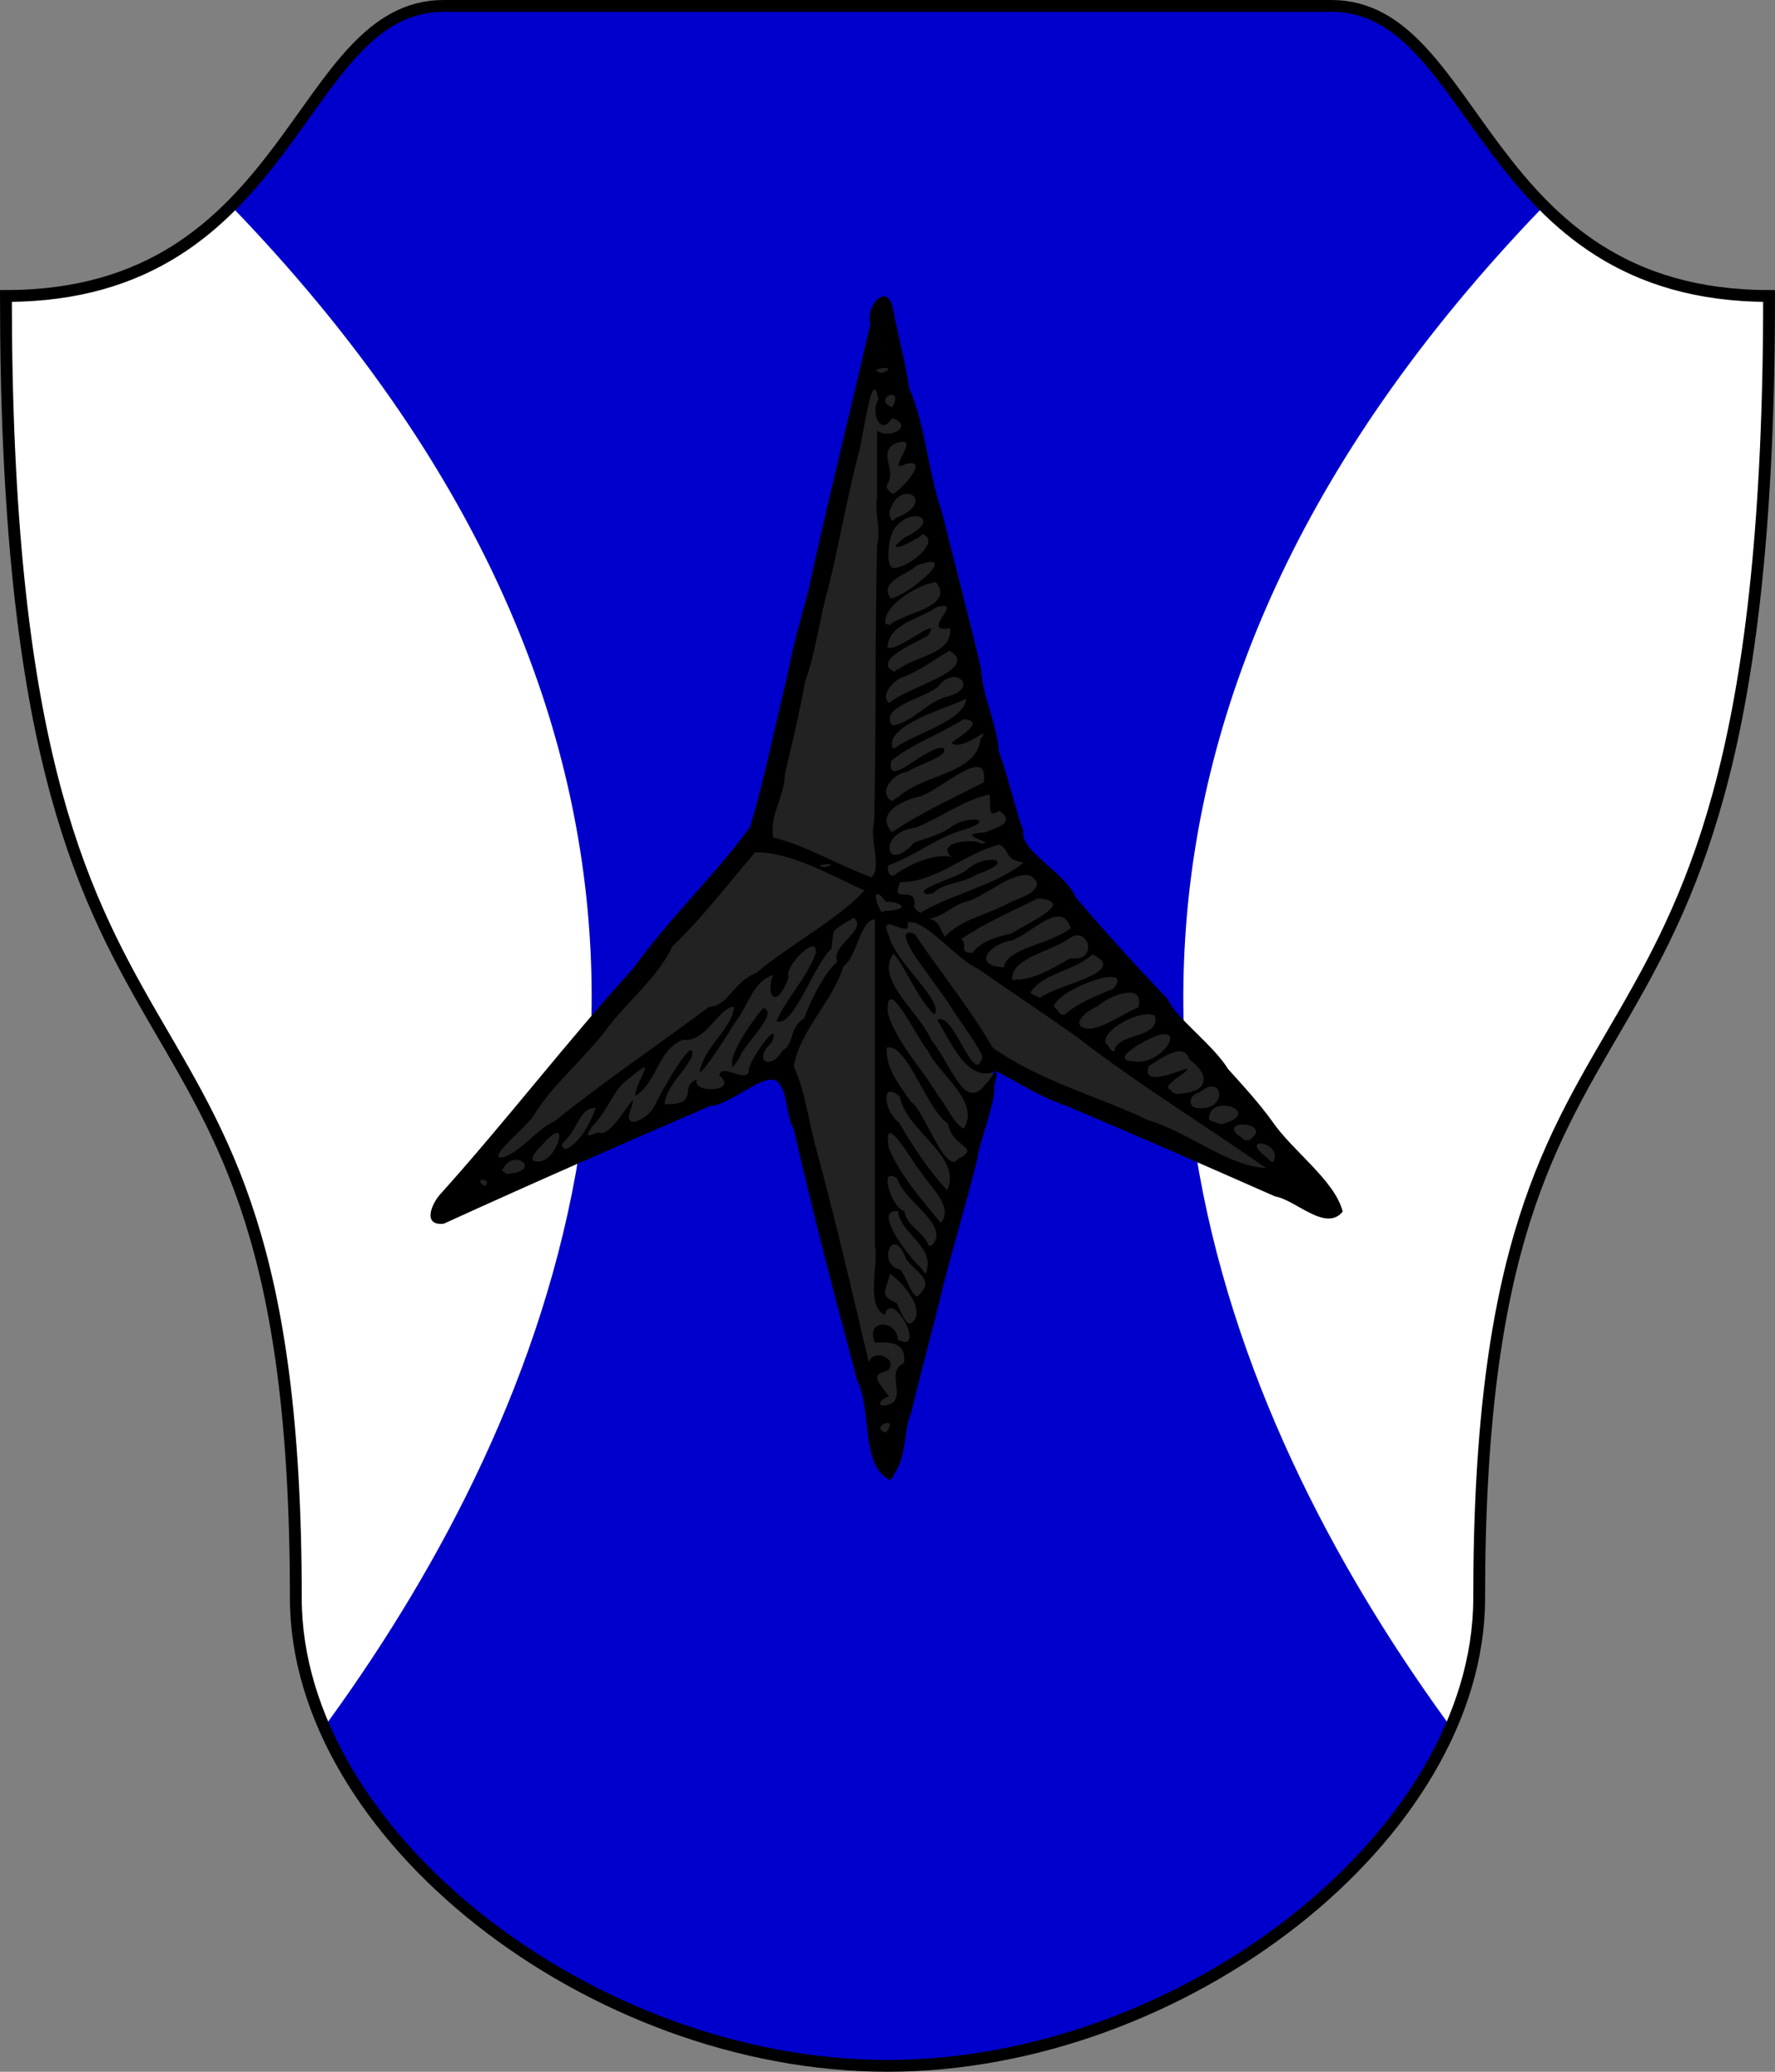 <?xml version="1.0" encoding="utf-8" standalone="no"?>
<!DOCTYPE svg PUBLIC "-//W3C//DTD SVG 1.1//EN" "http://www.w3.org/Graphics/SVG/1.1/DTD/svg11.dtd">
<svg width="120px" height="140px"
     viewBox="0 0 300 350"
     id=""
     xmlns="http://www.w3.org/2000/svg">
    <rect x="0" y="0" width="300" height="350" fill="#808080" stroke="none"/>
    <defs>
        <style type="text/css"><![CDATA[
            .shield {
                fill: #0000cc;
            }
            .border {
                fill: none;
                stroke: #000000;
                stroke-width: 2;
            }
            .pattern {
                fill: #ffffff;
            }
            #charge_fill {
                fill: #222222;
            }
            #charge_outline {
                fill: #000000;
            }
        ]]></style>
        <style type="text/css"><![CDATA[
            .pattern {
                clip-path: url(#boundary);
            }
        ]]></style>
        <clipPath id="boundary">
            <path d="M 75,1 C 50,1 50,50 1,50 C 1,200 50,150 50,270 C 50,310 100,349 150,349 C 200,349 250,310 250,270 C 250,150 299,200 299,50 C 250,50 250,1 225,1 C 200,1 100,1 75,1 z" id="boundary-italian" class="boundary" />
        </clipPath>
    </defs>

    <g>
        <path d="M 75,1 C 50,1 50,50 1,50 C 1,200 50,150 50,270 C 50,310 100,349 150,349 C 200,349 250,310 250,270 C 250,150 299,200 299,50 C 250,50 250,1 225,1 C 200,1 100,1 75,1 z" id="italian" class="shield" />
        <path d="M 0,0 C 225,175 0,350 0,350 z M 300,0 C 75,175 300,350 300,350 z" id="flaunches" class="pattern" />
        <path id="charge_fill" d="m 149.12,50.61 c -2.68,1.62 -0.94,5.25 -2.29,7.63 -4.33,18 -8.35,36.16 -12.86,54.02 -2.12,9.29 -4.06,18.66 -6.78,27.76 -6.65,8.78 -14.47,16.61 -21.06,25.35 -10.965,12.33 -21.374,25.45 -32.13,37.8 -0.954,1.01 -1.21,3.63 0.844,3.06 15.034,-6.76 30.106,-13.58 45.316,-19.87 3.97,-0.42 7.1,-5.23 11.28,-4.22 2.58,2.39 1.89,6.47 3.44,9.47 3.52,15.15 7.32,30.31 11.59,45.15 1.04,4.19 0,9.95 3.91,12.63 2.56,-3.88 2.04,-8.97 3.73,-13.31 3.8,-15.31 7.98,-30.57 12.01,-45.79 0.92,-3.11 1.82,-6.5 1.62,-9.69 -0.9,-1.93 3.76,1.83 5.14,2.26 8.37,4.33 17.48,7.42 26.1,11.46 8.06,3.65 16.32,6.85 24.18,10.79 1.5,0.84 4.44,-0.28 2.56,-2.19 -3.41,-5.87 -9.26,-9.76 -12.91,-15.56 -4.65,-5.33 -8.91,-10.78 -14.03,-15.66 -5.73,-7.71 -13.6,-14.24 -18.9,-22.15 -2.81,-3.24 -7.58,-5.47 -7.77,-10.14 -1.89,-6.15 -3.76,-12.35 -5.08,-18.57 -1.91,-6.44 -2.67,-13.18 -4.65,-19.66 -2.58,-10.38 -5.46,-20.58 -7.62,-30.99 -2.48,-6.18 -2.81,-13.04 -4.85,-19.33 -0.19,-0.23 -0.51,-0.38 -0.79,-0.25 z"/><path id="charge_outline" d="m 158.42,172.34 c 2.71,-1.85 6.42,12 7.63,6.03 -1.77,-3.33 -3.67,-5.57 -5.76,-8.93 -1.28,-1.9 -2.46,-3.42 -4.33,-6.07 -1.07,-1.38 -5,-6.97 -1.37,-5.58 4.22,6.26 9.29,12.48 13.19,19.19 7.88,5.63 17.56,8.11 26.26,12.26 6.63,1.9 13.67,7.89 19.91,8.06 -10.56,-7.38 -21.75,-14.21 -31.84,-22.05 -5.45,-3.86 -11.26,-7.7 -16.81,-11.59 -3.75,-1.61 -8.95,-8.54 -11.95,-7.83 0.97,3.35 -5.37,-2.57 -3.02,2.48 0.93,4.1 9.43,10.99 7.55,13.09 -3.05,-3.08 -4.47,-7.4 -6.85,-10.31 -3.28,4.33 4.42,9.96 6.36,14.59 3.42,4.17 5.63,12.21 9.12,7.54 0.51,-0.32 1.64,-2.29 1.92,-2.29 -4.86,2.21 -7.68,-4.85 -10.01,-8.59 z m 9.61,11.4 c 0.1,0.85 -0.21,2.26 -0.63,3.83 -0.83,3.14 -2.18,6.92 -2.2,8.19 -1.84,7.29 -3.89,14.2 -5.73,21.24 -1.74,7.27 -3.74,14.46 -5.48,21.73 -1.11,2.07 -0.79,7.05 -2.6,9.9 -0.27,0.29 -0.78,1.96 -1.37,1.18 -4.52,-2.66 -2.68,-11.76 -5.13,-16.53 -3.76,-14.12 -7.51,-28.27 -10.72,-42.52 -1.36,-2.27 -0.91,-5.67 -2.55,-7.82 -2.06,-2.36 -7.78,3.68 -11.7,3.95 -15.03,6.48 -30.015,13.04 -44.888,19.83 -3.62,0.45 -2.168,-3.22 -0.674,-4.91 11.231,-12.47 21.445,-25.85 32.722,-38.27 5.99,-8.36 13.69,-15.59 19.7,-23.83 2.51,-8.38 4.21,-17.15 6.28,-25.52 0.87,-4.65 2.21,-9.47 3.52,-14.19 3.26,-15.14 7.09,-30.18 10.53,-45.29 -0.92,-3.07 3.04,-7.51 3.9,-2.11 0.82,4.28 2.12,9.03 2.65,12.98 2.78,6.28 3.19,14.2 5.53,20.91 2.2,8.79 4.56,17.77 6.63,26.47 0.17,4.64 2.7,9.28 3.01,14.01 1.57,4.31 2.75,9.6 4.11,13.36 -0.48,3.61 6.97,6.86 8.9,11.3 5,5.89 10.24,11.6 15.55,17.21 1.23,3.02 7.68,7.67 10.17,11.76 2.5,2.76 5.11,5.6 7.39,8.73 3.41,5.07 10.61,10.01 11.99,15.35 -2.85,3.54 -7.94,-1.98 -11.41,-2.55 -11.77,-5.19 -23.53,-10.35 -35.41,-15.36 -4.37,-1.48 -7.95,-3.79 -11.69,-5.84 0.21,0.21 -0.43,2.38 -0.4,2.81 z m -18.33,58.29 c 2.66,-3.1 -3.01,-1.05 0,0 z m 0,-4.61 c 4.12,-0.76 -0.37,-5.6 3.09,-7.17 0.59,-4.28 -4.01,-3.32 -4.94,-3.49 -1.64,-4 3.82,-3.8 3.89,-0.43 5.03,2.58 -0.91,-8.88 -2.22,-4.18 -3.26,-1.7 -1,-8.09 -1.65,-11.83 0,-18.33 0,-36.67 0,-55 -2.48,0 -3.03,6.43 -5.3,7.88 -1.8,5.96 -7.44,10.94 -8.4,16.94 1.84,4.12 2.41,8.64 3.55,13.1 3.34,12.24 6.22,24.56 9.11,36.9 0.79,-2.42 5.07,-0.64 3.26,1.39 -3.27,0.72 -1.49,1.98 0.17,4.42 -0.8,0 -2.71,1.71 -0.56,1.47 z m 4.39,-13.92 c 2.64,-2.17 -1.77,-7.18 -3.68,-8.27 -0.69,2.92 -1.86,3.61 1.1,4.88 0.63,0.99 1.5,4.01 2.58,3.39 z m 1,-4.51 c 3.1,-2.84 -0.1,-3.77 -1.93,-6.28 -2.28,-6.24 -4.98,1.04 -1.07,1.72 1.13,1.17 2.01,4.72 3,4.56 z m 1.6,-4.7 c 0.95,-3.82 -4.71,-6.17 -4.89,-9.69 -4.44,-0.4 1.61,7.5 3.7,9.43 0.58,0.5 1.07,2.04 1.19,0.26 z m 0.77,-3.87 c 3.37,-3.32 -4.74,-7.47 -5.83,-11.34 -3.37,-2.27 -0.78,5.17 1.21,5.52 0.53,2.79 2.98,3.15 4.03,5.68 0,0.3 0.37,0.14 0.59,0.14 z m 1.54,-3.81 c 2.3,-2.71 -1.83,-6.08 -3.3,-8.52 -1.42,-1.59 -6.65,-11.11 -5.48,-4.19 1.84,4.61 5.69,8.85 8.78,12.71 z m 1.08,-5.55 c 2.67,-5.72 -7.02,-10.02 -7.99,-15.81 -3.45,-2.91 -2.53,2.76 -0.22,4.28 2.38,4.03 5.09,8.25 8.21,11.53 z m -78.172,-0.69 c 1.592,-1.34 -2.34,-1.42 0,0 z m 3.852,-2.08 c 5.95,-0.31 1.349,-4.57 -0.751,-0.86 -0.631,0.15 0.877,1.15 0.751,0.86 z m 76.19,-2.53 c 4.03,-2 -0.95,-1.74 -1.73,-5.92 -3.8,-2.7 -6.97,-13.77 -10.35,-12.85 -0.24,3.58 2.29,6.5 4.18,9.24 1.99,1.03 5.82,12.57 7.9,9.53 z m -70.97,0.45 c 3.071,0.11 5.482,-7.83 1.36,-3.55 -0.548,0.66 -3.997,3.68 -1.36,3.55 z m 124.3,0 c 1.45,-3.47 -6.14,-4.35 -1.18,-0.67 0.4,0.21 0.58,0.95 1.18,0.67 z M 84.951,195.53 c 3.173,-0.95 5.746,-4.79 8.725,-6.07 8.434,-6.77 17.524,-12.94 26.134,-19.34 3.46,-0.26 3.82,-4.05 8.06,-5.79 5.66,-4.77 13.61,-8.9 18.23,-13.89 -5.55,-2.52 -12.71,-6.65 -18.49,-6.43 -4.52,5.26 -9.06,11.25 -13.95,15.85 -2.46,5.28 -7.9,9.54 -11.45,14.41 -4.008,5.1 -8.96,9.21 -11.933,14.05 -0.626,1.5 -8.456,7.67 -5.326,7.21 z m 10.709,-1.39 c 2.604,-1.25 4.128,-4.63 5.03,-6.93 -2.625,-0.16 -2.974,3.16 -4.668,4.87 -0.385,0.7 -1.906,1.58 -0.362,2.06 z m 115.63,-1.63 c 4.17,-3.11 -6.47,-3.56 -1.29,-0.21 0.19,0.51 1.4,0.27 1.29,0.21 z m -109.68,-1.08 c 2.46,0 6.78,-9.21 4.91,-3.8 -1.31,3.55 3.18,1.38 4.22,-1 1.17,-2.63 6.99,-12.49 6.18,-8.11 -1.35,2.73 -4.27,4.99 -4.62,8.02 6.16,0.15 2.32,-2.91 5.47,-4.2 -1.03,2.46 7.29,2.19 3.81,-0.66 0.34,-2.21 4.44,1.39 4.97,-0.69 -0.26,-1.62 5.68,-9.59 3.89,-4.89 -3.28,2.98 -0.27,4.91 1.77,1.44 2.21,-1.35 1.02,-3.8 3.72,-5.53 0.92,-2.7 3.45,-7.82 5.57,-9.49 -1.18,-2.85 5.23,-5.34 2.8,-7.49 -4.21,2.62 -3.24,1.6 -3.79,5.26 -2.99,2.62 -6.36,13.4 -9.28,12.23 1.66,-3.89 5.03,-7.13 6.6,-11.37 0.73,-3.93 -5.59,2.33 -4.54,3.98 -2.23,5.94 -3.94,2.65 -2.62,-0.43 -3.69,1.34 -3.98,5.02 -6.62,8.29 -0.82,1.53 -7.7,12.16 -5.24,6.34 1.44,-3.47 4.84,-5.8 5.29,-9.24 -2.56,-0.1 -4.74,6.16 -8.67,5.54 -4.26,1.67 -4.35,7.27 -8.08,9.52 0.1,-2.71 4.31,-7.46 -1.1,-2.89 -2.5,1.6 -3.49,5.39 -6.05,7.9 -2.35,3.24 0.85,0.59 1.41,1.27 z m 22.2,-11.25 c -0.77,-1.9 3.17,-7.49 5.17,-9.88 2.97,0.67 -3.61,6.4 -4.03,8.51 l -1.12,1.49 0,-0.12 z m 39.04,10.5 c 2.99,-4.53 -4.22,-9.17 -6.03,-13.2 -1.62,-1.63 -7.23,-13.71 -6.76,-6.29 1.55,5.1 5.78,9.26 8.47,13.88 1.43,1.59 2.56,4.61 4.32,5.61 z m 43.47,-0.73 c 7.83,-1.97 -2.22,-5.62 -1.98,-0.74 0.66,0.24 1.33,0.48 1.98,0.74 z m -3.71,-2.74 c 5.02,0.31 4.15,-6.04 0.1,-2.66 -1.8,0.36 -2.11,2.67 -0.1,2.66 z m -3.45,-2.43 c 6.06,-0.32 4.73,-3.86 1.87,-5.77 -0.88,-3.26 -4.98,0 -6.87,1.07 -1.38,3.74 5.18,0.75 6.45,0.44 0.58,0.48 -4.43,2.81 -2.91,3.52 0.46,0.41 0.85,0.88 1.46,0.74 z m -7.84,-5.52 c 5.12,1.11 9.77,-6.82 3.29,-3.91 -1.25,0.47 -7,3.67 -3.29,3.91 z m -2.99,-1.66 c 0.37,-3.22 7.83,-2.02 6.88,-5.99 -2.25,-1.34 -9.14,2.53 -8.33,4.58 0.49,0.38 0.82,1.54 1.45,1.41 z m -4.04,-3.81 c 2.89,-0.45 5.4,-2.5 8.13,-3.61 1.04,-4.51 -5.22,-1.82 -6.92,-0.17 -2.32,0.94 -4.95,3.62 -1.21,3.78 z m -4.35,-2.39 c 2.31,-2.04 5.33,-3.14 8.25,-4.38 3.73,-4.55 -9.05,-0.2 -10.12,3.01 0.62,0.36 1.06,1.65 1.87,1.37 z m -4.2,-2.78 c 2.73,-2.32 15.38,-4.32 8.87,-7.38 -2.92,2.79 -8.26,3.11 -10.42,6.38 0,0.46 1.49,0.76 1.55,1 z m -3.57,-3.1 c 3.17,-0.34 6.07,-2.09 8.71,-3.62 5.02,0.66 2.99,-5.8 -0.23,-3.33 -2.94,2.18 -9.65,3.2 -9.59,6.82 0.1,0.42 0.92,-0.12 1.11,0.13 z m -2.48,-2.11 c 0.45,-3.34 8.14,-3.92 11.26,-6.63 -1.64,-5.33 -7.54,1.98 -10.57,2.21 -3.71,0.99 -5.71,4.22 -0.69,4.42 z m -5.39,-2.39 c 1.35,-1.86 4,-2.78 6.66,-3.3 2.6,-1.78 11.24,-5.41 4.43,-5.95 -4.35,2.19 -8.87,4.1 -12.9,6.86 1.24,1.3 -0.64,2.13 1.81,2.39 z m -4.59,-2.78 c 2.7,-2.99 7.57,-3.82 11.27,-5.92 2.13,-0.81 6.14,-2.4 3.27,-4.32 -2.79,-1.08 -7.48,3.27 -10.71,4.27 -2.77,0.65 -3.55,2.33 -6.49,2.97 1.77,0.29 1.81,1.77 2.66,3 z m -10.3,-4.35 c 5.57,-0.26 1.91,-1.77 0.31,-1.52 -1.77,-2.6 -2.4,-1.09 -0.7,1.77 l 0.39,-0.19 0,-0.1 z m 6.37,0.19 c 5.37,-3.13 12.63,-4.59 17.2,-8.34 -3.41,-0.65 -2.02,-1.8 -4.04,-3.07 -5.81,1.43 -10.67,6.38 -16.78,6.37 -1.78,3.94 2.49,0.39 2.43,3.68 -0.49,0.62 1.11,1.81 1.19,1.36 z m 0.68,-3.1 c -2.07,-0.8 5.65,-2.78 6.86,-3.98 3.26,-3 9.12,-1.75 1.73,0.73 -2.44,1.63 -5.37,1.21 -7.51,3.29 -0.23,-0.13 -0.93,0.17 -1.08,0 z m -9.17,-2.77 c 1.85,-1.74 -0.41,-6.5 0.46,-9.39 0.36,-15.54 0.1,-31.19 0.49,-46.67 0.73,-2.54 -0.48,-5.4 0,-8.19 0,-3.75 0,-7.49 0,-11.23 2.21,1.64 6.31,-0.86 2.55,-2.08 -2.12,3.28 -3.67,-1.2 -2.34,-3.15 -1.05,-6.39 -2.59,6.87 -3.4,9.35 -1.9,7.24 -3.19,14.94 -5.03,22.39 -1.55,5.22 -2.07,10.89 -3.97,15.94 -0.78,4.71 -2.22,10.58 -3.41,15.68 -0.1,4.03 -2.59,6.65 -1.96,10.61 5.7,1.43 11.12,4.75 16.62,6.74 z m 3.81,-0.35 c 3.25,-2.31 7.42,-3.75 9.73,-3.06 -2.88,-2.67 4.13,-3.19 4.97,-2.27 3.12,-0.1 -5.19,-1.59 0.71,-1.91 2.56,-1.02 5.06,-1.76 2.39,-3.66 -1.92,1.16 -1.43,0.1 -1.63,-2.74 -4.2,0.84 -8.38,3.93 -12.51,5.61 -6.57,0.71 -5.16,8.09 -0.26,2.52 2.16,-0.83 4.8,-1.4 6.68,-2.96 3.33,-1.79 7.4,-0.77 0.93,1.02 -4.39,1.47 -7.56,4.23 -12.03,5.8 -0.1,0.72 0.11,1.95 1.02,1.65 z m -11.63,-1.38 c 3.51,-0.89 -3.28,-0.34 0,0 z m 11.29,-5.9 c 4.99,-3.32 10.23,-5.71 15.5,-8.42 0.96,-6.96 -8.14,2.21 -11.3,2.51 -3.02,0.77 -6.93,2.96 -4.2,5.91 z m 1,-5.87 c 4.24,-3.99 13.25,-3.82 13.99,-9.9 2.15,-2.8 -3.18,2.35 -4.96,0.67 1.27,-0.98 6.04,-3.7 2.05,-3.97 -3.7,2.39 -8.92,4.27 -12.2,7.03 -0.92,5.03 5.86,-2.59 8.76,-2.19 1.38,1.31 -4.41,2.86 -6.09,4.05 -2.27,0.2 -5.1,3.49 -2.55,4.92 0.36,-0.15 0.61,-0.53 1,-0.61 z m -0.56,-8.32 c 3.32,-2.46 11.88,-4.62 12.1,-8.37 -2.79,1.54 -13.9,4.4 -12.42,8.37 z m -0.35,-3.82 c 3.65,-0.61 5.72,-4.08 9.47,-4.94 5.16,-1.45 1.17,-5.42 -1.71,-1.72 -1.95,2.05 -10.27,3.42 -7.76,6.66 z m -0.52,-3.79 c 2.46,-2.57 15.61,-5.65 10.15,-8.84 -2.43,1.38 -4.83,3.24 -7.59,4.34 -1.63,0.37 -4.35,3.21 -2.56,4.5 z m 1.33,-5.55 c 2.64,-2.33 9.35,-2.63 8.94,-7.09 -5.47,0.87 2.73,-4.89 -2.28,-3.58 -2.85,2.05 -8,2.7 -8.33,6.76 1.23,1.27 9.71,-6.08 6.78,-1.88 -2.01,1.13 -9.43,4.18 -5.67,6 0.1,0.36 0.51,-0.81 0.56,-0.21 z m -1.35,-7.61 c 2.4,-2.15 11.14,-3.02 7.89,-7.28 -3.11,0.35 -9.25,4.22 -8.53,7.11 l 0.47,0 z m 0.27,-4.5 c 3.18,-0.68 12.08,-8.36 4.35,-5.59 -1.5,1.52 -6.57,2.75 -4.35,5.59 z m 0.77,-5.2 c 2.15,-0.1 7.84,-4.46 4.57,-5.7 -0.81,1.05 -7.45,4.05 -2.99,0.57 6.67,-3.15 1.01,-5.45 -1.79,-1.44 -0.86,0.97 -1.83,7.08 0.21,6.57 z m 0,-8.38 c 7.46,-2.9 0.54,-7.08 -1.04,-0.96 0.1,0.68 0.26,2.02 1.04,0.96 z m -0.38,-4.08 c 1.71,-1.08 6.23,-6.13 2.08,-5.07 -3.77,1.85 3.08,-5.06 -1.49,-3.56 -3.42,1.4 0,4.46 -1.52,6.86 -0.54,0.84 0.44,1.51 0.93,1.77 z m -0.19,-14.64 c 2.26,-3.91 -3.55,-1.53 0,0 z m -1.74,-5.8 c 3.7,-1.4 -3.33,-0.81 0,0 z"/>
        <path d="M 75,1 C 50,1 50,50 1,50 C 1,200 50,150 50,270 C 50,310 100,349 150,349 C 200,349 250,310 250,270 C 250,150 299,200 299,50 C 250,50 250,1 225,1 C 200,1 100,1 75,1 z" id="border-italian" class="border" />

    </g>
</svg>
